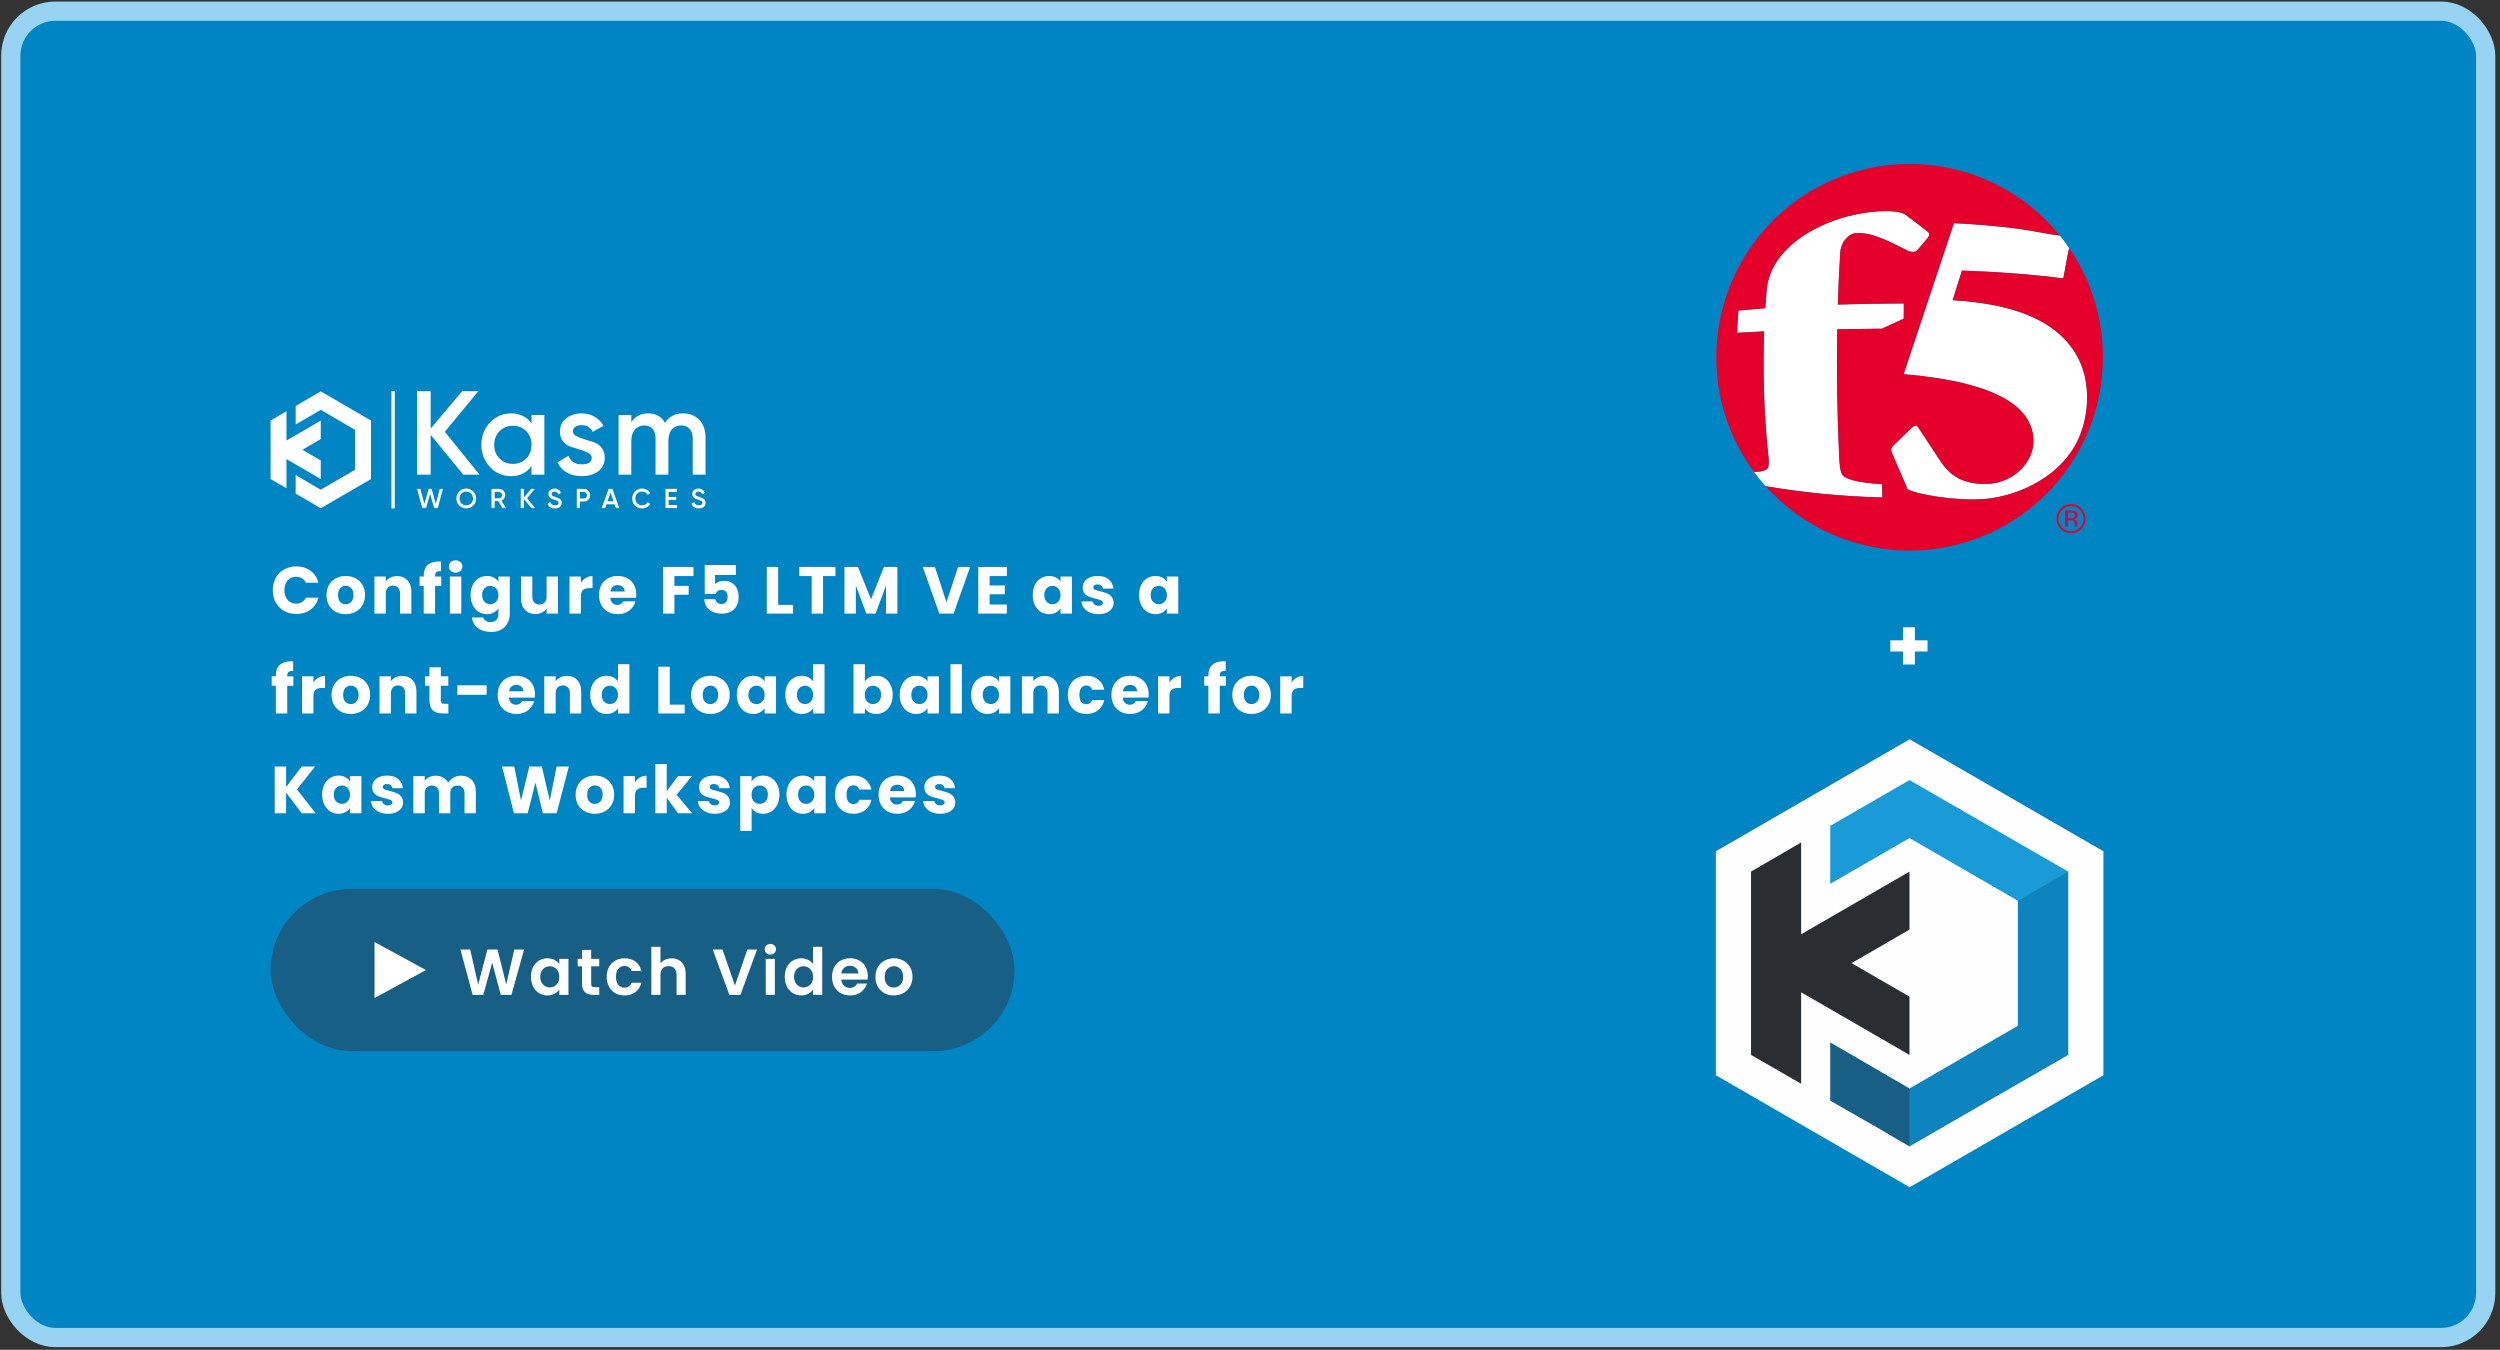 <svg width="526" height="284" viewBox="0 0 526 284" fill="none" xmlns="http://www.w3.org/2000/svg">
<rect x="0" y="0" width="526" height="284" fill="#333333" stroke="none"/>
<rect x="2.27" y="2.347" width="520.716" height="279.07" rx="9.384" fill="#0085C4" stroke="#99D3F3" stroke-width="4.05"/>
<g clip-path="url(#clip0_561_6631)">
<path d="M83.066 82.302H82.348V106.974H83.066V82.302Z" fill="white"/>
<path d="M62.209 101.613V102.572V103.863L65.565 105.798L66.382 106.289L67.487 106.934L68.261 105.524L68.591 104.018L67.487 103.041L62.209 99.949V101.613Z" fill="white"/>
<path d="M78.06 100.792V94.629C78.06 92.594 78.06 90.54 78.06 88.484L75.848 88.406L75.382 89.131L74.703 90.441V98.835L67.487 103.041V104.684V106.934C71.017 104.88 74.53 102.827 78.06 100.792Z" fill="white"/>
<path d="M60.271 92.691V86.527L56.934 88.484V100.792L60.271 102.727V96.586L67.487 100.792V96.878L63.628 94.629L67.487 92.379V88.484L60.271 92.691Z" fill="white"/>
<path d="M67.487 82.343C71.017 84.396 74.53 86.431 78.06 88.484L76.119 89.62L74.703 90.441L67.487 86.235L62.209 89.306C62.209 88.014 62.209 86.705 62.209 85.413L67.487 82.343Z" fill="white"/>
<path d="M100.895 99.871H97.48L90.612 91.499V99.871H87.762V82.302H90.612V90.186L97.245 82.302H100.639L93.596 90.852L100.895 99.871ZM111.834 87.311H114.533V99.871H111.837V98.051C110.828 99.479 109.372 100.183 107.49 100.183C105.784 100.183 104.31 99.557 103.107 98.266C101.903 96.994 101.283 95.429 101.283 93.59C101.283 91.732 101.903 90.167 103.107 88.895C104.31 87.623 105.784 86.978 107.49 86.978C109.372 86.978 110.828 87.682 111.837 89.091V87.311H111.834ZM105.103 96.468C105.84 97.23 106.79 97.603 107.916 97.603C109.042 97.603 109.974 97.233 110.73 96.468C111.467 95.705 111.834 94.747 111.834 93.593C111.834 92.438 111.467 91.48 110.73 90.718C109.974 89.955 109.042 89.582 107.916 89.582C106.79 89.582 105.84 89.953 105.103 90.718C104.347 91.48 103.977 92.438 103.977 93.593C103.98 94.744 104.347 95.705 105.103 96.468ZM120.546 90.755C120.546 91.166 120.778 91.499 121.244 91.732C121.691 91.987 122.252 92.202 122.894 92.398C123.535 92.594 124.193 92.809 124.871 93.023C125.55 93.219 126.112 93.611 126.559 94.178C127.006 94.744 127.238 95.469 127.238 96.331C127.238 97.525 126.772 98.484 125.862 99.168C124.93 99.853 123.786 100.185 122.388 100.185C121.166 100.185 120.099 99.93 119.226 99.423C118.353 98.894 117.711 98.172 117.304 97.251L119.633 95.901C120.059 97.096 120.972 97.702 122.388 97.702C123.804 97.702 124.502 97.233 124.502 96.293C124.502 95.901 124.27 95.568 123.823 95.316C123.357 95.082 122.814 94.846 122.173 94.65C121.512 94.436 120.852 94.24 120.195 94.025C119.516 93.829 118.954 93.437 118.489 92.911C118.042 92.363 117.81 91.679 117.81 90.836C117.81 89.681 118.236 88.742 119.109 88.039C119.982 87.335 121.068 86.981 122.367 86.981C123.394 86.981 124.307 87.215 125.103 87.684C125.918 88.135 126.538 88.78 126.966 89.601L124.696 90.873C124.27 89.934 123.493 89.445 122.367 89.445C121.842 89.445 121.417 89.563 121.068 89.778C120.722 90.012 120.546 90.323 120.546 90.755ZM143.73 86.978C145.146 86.978 146.29 87.448 147.145 88.366C148.018 89.287 148.444 90.519 148.444 92.084V99.871H145.747V92.261C145.747 91.381 145.534 90.715 145.106 90.245C144.68 89.757 144.078 89.52 143.341 89.52C142.508 89.52 141.848 89.794 141.364 90.342C140.879 90.908 140.626 91.73 140.626 92.828V99.871H137.93V92.261C137.93 91.381 137.736 90.715 137.328 90.245C136.921 89.757 136.338 89.52 135.601 89.52C134.786 89.52 134.126 89.794 133.602 90.361C133.096 90.927 132.825 91.749 132.825 92.825V99.869H130.147V87.311H132.825V88.817C133.621 87.604 134.824 86.978 136.394 86.978C137.986 86.978 139.168 87.644 139.926 88.973C140.762 87.644 142.021 86.978 143.73 86.978Z" fill="white"/>
<path d="M88.848 106.897L87.76 102.864H88.439L89.293 106.013L90.206 102.864H90.807L91.699 106.013L92.532 102.864H93.192L92.106 106.894H91.35L90.496 103.938L89.642 106.894H88.848V106.897ZM99.575 106.368C99.168 106.778 98.683 106.974 98.101 106.974C97.518 106.974 97.033 106.778 96.626 106.368C96.219 105.957 96.024 105.468 96.024 104.88C96.024 104.292 96.219 103.804 96.626 103.412C97.033 103.001 97.518 102.786 98.101 102.786C98.683 102.786 99.168 103.001 99.575 103.412C99.964 103.804 100.177 104.292 100.177 104.88C100.177 105.468 99.964 105.957 99.575 106.368ZM97.092 105.917C97.363 106.191 97.693 106.327 98.101 106.327C98.489 106.327 98.838 106.191 99.109 105.917C99.381 105.643 99.517 105.291 99.517 104.88C99.517 104.47 99.381 104.118 99.109 103.844C98.838 103.57 98.489 103.433 98.101 103.433C97.693 103.433 97.363 103.57 97.092 103.844C96.82 104.118 96.684 104.47 96.684 104.88C96.684 105.291 96.82 105.643 97.092 105.917ZM105.705 106.897L104.851 105.428H104.073V106.897H103.413V102.864H105.005C105.372 102.864 105.684 103.001 105.918 103.256C106.171 103.49 106.307 103.804 106.307 104.156C106.307 104.429 106.229 104.666 106.075 104.88C105.939 105.076 105.745 105.232 105.513 105.331L106.426 106.897H105.705ZM104.076 103.49V104.84H105.008C105.202 104.84 105.338 104.781 105.455 104.644C105.591 104.507 105.649 104.352 105.649 104.156C105.649 103.978 105.591 103.823 105.455 103.686C105.338 103.549 105.202 103.49 105.008 103.49H104.076ZM112.572 106.897H111.795L110.225 104.98V106.897H109.565V102.864H110.225V104.684L111.739 102.864H112.516L110.906 104.84L112.572 106.897ZM116.765 106.974C116.376 106.974 116.046 106.897 115.774 106.719C115.522 106.542 115.327 106.29 115.213 105.995L115.796 105.643C115.95 106.113 116.28 106.327 116.786 106.327C117.017 106.327 117.212 106.287 117.329 106.191C117.465 106.094 117.523 105.957 117.523 105.799C117.523 105.643 117.465 105.506 117.329 105.428C117.193 105.35 116.962 105.251 116.61 105.135C116.435 105.076 116.28 105.017 116.163 104.98C116.027 104.921 115.91 104.862 115.774 104.765C115.639 104.687 115.543 104.569 115.484 104.432C115.426 104.295 115.388 104.139 115.388 103.962C115.388 103.611 115.506 103.315 115.756 103.1C116.009 102.905 116.317 102.786 116.669 102.786C116.999 102.786 117.27 102.864 117.502 103.041C117.755 103.197 117.928 103.412 118.064 103.688L117.502 104.003C117.347 103.632 117.055 103.436 116.669 103.436C116.474 103.436 116.32 103.495 116.222 103.573C116.104 103.67 116.046 103.788 116.046 103.943C116.046 104.099 116.104 104.198 116.222 104.295C116.339 104.373 116.552 104.472 116.863 104.55C116.999 104.609 117.116 104.647 117.174 104.687C117.252 104.706 117.35 104.746 117.486 104.805C117.622 104.845 117.717 104.902 117.776 104.961C117.835 105.001 117.912 105.079 117.97 105.157C118.048 105.235 118.106 105.334 118.125 105.431C118.165 105.549 118.183 105.664 118.183 105.782C118.183 106.153 118.048 106.448 117.795 106.663C117.521 106.875 117.19 106.974 116.765 106.974ZM122.836 102.864C123.203 102.864 123.533 103.001 123.786 103.256C124.039 103.511 124.154 103.823 124.154 104.196C124.154 104.566 124.036 104.88 123.786 105.135C123.533 105.39 123.203 105.527 122.836 105.527H122.021V106.897H121.361V102.864H122.836ZM122.836 104.899C123.03 104.899 123.185 104.821 123.32 104.703C123.438 104.566 123.496 104.389 123.496 104.193C123.496 103.997 123.438 103.823 123.32 103.683C123.185 103.546 123.03 103.487 122.836 103.487H122.021V104.897H122.836V104.899ZM129.586 106.897L129.296 106.094H127.608L127.318 106.897H126.6L128.056 102.864H128.851L130.286 106.894H129.586V106.897ZM127.821 105.468H129.083L128.463 103.648L127.821 105.468ZM135.117 106.974C134.516 106.974 134.013 106.778 133.624 106.368C133.217 105.976 133.022 105.487 133.022 104.88C133.022 104.292 133.217 103.804 133.624 103.393C134.013 103.001 134.516 102.786 135.117 102.786C135.466 102.786 135.815 102.883 136.107 103.06C136.419 103.237 136.65 103.452 136.826 103.764L136.264 104.096C136.147 103.882 135.993 103.726 135.799 103.608C135.586 103.49 135.373 103.431 135.12 103.431C134.694 103.431 134.343 103.568 134.071 103.841C133.818 104.115 133.683 104.467 133.683 104.878C133.683 105.307 133.818 105.64 134.071 105.914C134.343 106.188 134.691 106.325 135.12 106.325C135.373 106.325 135.586 106.266 135.799 106.148C136.012 106.029 136.166 105.874 136.264 105.678L136.826 106.011C136.672 106.303 136.419 106.54 136.129 106.714C135.815 106.897 135.484 106.974 135.117 106.974ZM140.683 106.268H142.448V106.894H140.023V102.864H142.408V103.511H140.68V104.548H142.272V105.173H140.68V106.268H140.683ZM147.028 106.974C146.64 106.974 146.31 106.897 146.038 106.719C145.785 106.542 145.591 106.29 145.477 105.995L146.06 105.643C146.214 106.113 146.544 106.327 147.05 106.327C147.303 106.327 147.476 106.287 147.593 106.191C147.728 106.094 147.787 105.957 147.787 105.799C147.787 105.643 147.728 105.506 147.593 105.428C147.457 105.35 147.225 105.251 146.874 105.135C146.698 105.076 146.544 105.017 146.427 104.98C146.291 104.921 146.174 104.862 146.038 104.765C145.902 104.687 145.807 104.569 145.748 104.432C145.69 104.295 145.652 104.139 145.652 103.962C145.652 103.611 145.769 103.315 146.02 103.1C146.272 102.905 146.581 102.786 146.933 102.786C147.263 102.786 147.534 102.864 147.766 103.041C148.019 103.197 148.192 103.412 148.327 103.688L147.766 104.003C147.611 103.632 147.319 103.436 146.933 103.436C146.738 103.436 146.603 103.495 146.485 103.573C146.368 103.67 146.31 103.788 146.31 103.943C146.31 104.099 146.368 104.198 146.485 104.295C146.603 104.373 146.815 104.472 147.127 104.55C147.263 104.609 147.38 104.647 147.438 104.687C147.515 104.706 147.614 104.746 147.75 104.805C147.885 104.845 147.981 104.902 148.04 104.961C148.098 105.001 148.176 105.079 148.253 105.157C148.311 105.235 148.37 105.334 148.407 105.431C148.426 105.549 148.447 105.664 148.447 105.782C148.447 106.153 148.311 106.448 148.058 106.663C147.784 106.875 147.454 106.974 147.028 106.974Z" fill="white"/>
</g>
<path d="M57.396 124.18C57.396 123.209 57.606 122.346 58.026 121.59C58.446 120.824 59.029 120.232 59.776 119.812C60.532 119.382 61.386 119.168 62.338 119.168C63.504 119.168 64.503 119.476 65.334 120.092C66.164 120.708 66.72 121.548 67 122.612H64.368C64.172 122.201 63.892 121.888 63.528 121.674C63.173 121.459 62.767 121.352 62.31 121.352C61.572 121.352 60.975 121.608 60.518 122.122C60.06 122.635 59.832 123.321 59.832 124.18C59.832 125.038 60.06 125.724 60.518 126.238C60.975 126.751 61.572 127.008 62.31 127.008C62.767 127.008 63.173 126.9 63.528 126.686C63.892 126.471 64.172 126.158 64.368 125.748H67C66.72 126.812 66.164 127.652 65.334 128.268C64.503 128.874 63.504 129.178 62.338 129.178C61.386 129.178 60.532 128.968 59.776 128.548C59.029 128.118 58.446 127.526 58.026 126.77C57.606 126.014 57.396 125.15 57.396 124.18ZM72.722 129.22C71.956 129.22 71.266 129.056 70.65 128.73C70.043 128.403 69.562 127.936 69.208 127.33C68.862 126.723 68.69 126.014 68.69 125.202C68.69 124.399 68.867 123.694 69.222 123.088C69.576 122.472 70.062 122 70.678 121.674C71.294 121.347 71.984 121.184 72.75 121.184C73.515 121.184 74.206 121.347 74.822 121.674C75.438 122 75.923 122.472 76.278 123.088C76.632 123.694 76.81 124.399 76.81 125.202C76.81 126.004 76.628 126.714 76.264 127.33C75.909 127.936 75.419 128.403 74.794 128.73C74.178 129.056 73.487 129.22 72.722 129.22ZM72.722 127.148C73.179 127.148 73.566 126.98 73.884 126.644C74.21 126.308 74.374 125.827 74.374 125.202C74.374 124.576 74.215 124.096 73.898 123.76C73.59 123.424 73.207 123.256 72.75 123.256C72.283 123.256 71.896 123.424 71.588 123.76C71.28 124.086 71.126 124.567 71.126 125.202C71.126 125.827 71.275 126.308 71.574 126.644C71.882 126.98 72.264 127.148 72.722 127.148ZM83.54 121.212C84.454 121.212 85.182 121.51 85.724 122.108C86.274 122.696 86.55 123.508 86.55 124.544V129.108H84.17V124.866C84.17 124.343 84.034 123.937 83.764 123.648C83.493 123.358 83.129 123.214 82.672 123.214C82.214 123.214 81.85 123.358 81.58 123.648C81.309 123.937 81.174 124.343 81.174 124.866V129.108H78.78V121.296H81.174V122.332C81.416 121.986 81.743 121.716 82.154 121.52C82.564 121.314 83.026 121.212 83.54 121.212ZM92.833 123.284H91.545V129.108H89.151V123.284H88.283V121.296H89.151V121.072C89.151 120.11 89.427 119.382 89.977 118.888C90.528 118.384 91.335 118.132 92.399 118.132C92.577 118.132 92.707 118.136 92.791 118.146V120.176C92.334 120.148 92.012 120.213 91.825 120.372C91.639 120.53 91.545 120.815 91.545 121.226V121.296H92.833V123.284ZM95.862 120.484C95.442 120.484 95.097 120.362 94.826 120.12C94.565 119.868 94.434 119.56 94.434 119.196C94.434 118.822 94.565 118.514 94.826 118.272C95.097 118.02 95.442 117.894 95.862 117.894C96.273 117.894 96.609 118.02 96.87 118.272C97.141 118.514 97.276 118.822 97.276 119.196C97.276 119.56 97.141 119.868 96.87 120.12C96.609 120.362 96.273 120.484 95.862 120.484ZM97.052 121.296V129.108H94.658V121.296H97.052ZM102.455 121.184C103.006 121.184 103.486 121.296 103.897 121.52C104.317 121.744 104.639 122.038 104.863 122.402V121.296H107.257V129.094C107.257 129.812 107.112 130.461 106.823 131.04C106.543 131.628 106.109 132.094 105.521 132.44C104.942 132.785 104.219 132.958 103.351 132.958C102.194 132.958 101.256 132.682 100.537 132.132C99.819 131.59 99.408 130.853 99.305 129.92H101.671C101.746 130.218 101.923 130.452 102.203 130.62C102.483 130.797 102.828 130.886 103.239 130.886C103.734 130.886 104.126 130.741 104.415 130.452C104.714 130.172 104.863 129.719 104.863 129.094V127.988C104.63 128.352 104.308 128.65 103.897 128.884C103.486 129.108 103.006 129.22 102.455 129.22C101.811 129.22 101.228 129.056 100.705 128.73C100.182 128.394 99.767 127.922 99.459 127.316C99.16 126.7 99.011 125.99 99.011 125.188C99.011 124.385 99.16 123.68 99.459 123.074C99.767 122.467 100.182 122 100.705 121.674C101.228 121.347 101.811 121.184 102.455 121.184ZM104.863 125.202C104.863 124.604 104.695 124.133 104.359 123.788C104.032 123.442 103.631 123.27 103.155 123.27C102.679 123.27 102.273 123.442 101.937 123.788C101.61 124.124 101.447 124.59 101.447 125.188C101.447 125.785 101.61 126.261 101.937 126.616C102.273 126.961 102.679 127.134 103.155 127.134C103.631 127.134 104.032 126.961 104.359 126.616C104.695 126.27 104.863 125.799 104.863 125.202ZM117.403 121.296V129.108H115.009V128.044C114.766 128.389 114.435 128.669 114.015 128.884C113.604 129.089 113.147 129.192 112.643 129.192C112.046 129.192 111.518 129.061 111.061 128.8C110.604 128.529 110.249 128.142 109.997 127.638C109.745 127.134 109.619 126.541 109.619 125.86V121.296H111.999V125.538C111.999 126.06 112.134 126.466 112.405 126.756C112.676 127.045 113.04 127.19 113.497 127.19C113.964 127.19 114.332 127.045 114.603 126.756C114.874 126.466 115.009 126.06 115.009 125.538V121.296H117.403ZM122.217 122.598C122.497 122.168 122.847 121.832 123.267 121.59C123.687 121.338 124.153 121.212 124.667 121.212V123.746H124.009C123.411 123.746 122.963 123.876 122.665 124.138C122.366 124.39 122.217 124.838 122.217 125.482V129.108H119.823V121.296H122.217V122.598ZM133.875 125.076C133.875 125.3 133.861 125.533 133.833 125.776H128.415C128.452 126.261 128.606 126.634 128.877 126.896C129.157 127.148 129.498 127.274 129.899 127.274C130.496 127.274 130.912 127.022 131.145 126.518H133.693C133.562 127.031 133.324 127.493 132.979 127.904C132.643 128.314 132.218 128.636 131.705 128.87C131.192 129.103 130.618 129.22 129.983 129.22C129.218 129.22 128.536 129.056 127.939 128.73C127.342 128.403 126.875 127.936 126.539 127.33C126.203 126.723 126.035 126.014 126.035 125.202C126.035 124.39 126.198 123.68 126.525 123.074C126.861 122.467 127.328 122 127.925 121.674C128.522 121.347 129.208 121.184 129.983 121.184C130.739 121.184 131.411 121.342 131.999 121.66C132.587 121.977 133.044 122.43 133.371 123.018C133.707 123.606 133.875 124.292 133.875 125.076ZM131.425 124.446C131.425 124.035 131.285 123.708 131.005 123.466C130.725 123.223 130.375 123.102 129.955 123.102C129.554 123.102 129.213 123.218 128.933 123.452C128.662 123.685 128.494 124.016 128.429 124.446H131.425ZM145.903 119.28V121.198H141.899V123.27H144.895V125.132H141.899V129.108H139.505V119.28H145.903ZM154.819 120.974H150.451V122.906C150.638 122.7 150.899 122.532 151.235 122.402C151.571 122.271 151.935 122.206 152.327 122.206C153.027 122.206 153.606 122.364 154.063 122.682C154.53 122.999 154.87 123.41 155.085 123.914C155.3 124.418 155.407 124.964 155.407 125.552C155.407 126.644 155.099 127.512 154.483 128.156C153.867 128.79 152.999 129.108 151.879 129.108C151.132 129.108 150.484 128.982 149.933 128.73C149.382 128.468 148.958 128.109 148.659 127.652C148.36 127.194 148.197 126.667 148.169 126.07H150.507C150.563 126.359 150.698 126.602 150.913 126.798C151.128 126.984 151.422 127.078 151.795 127.078C152.234 127.078 152.56 126.938 152.775 126.658C152.99 126.378 153.097 126.004 153.097 125.538C153.097 125.08 152.985 124.73 152.761 124.488C152.537 124.245 152.21 124.124 151.781 124.124C151.464 124.124 151.202 124.203 150.997 124.362C150.792 124.511 150.656 124.712 150.591 124.964H148.281V118.874H154.819V120.974ZM163.727 127.26H166.863V129.108H161.333V119.28H163.727V127.26ZM175.775 119.28V121.198H173.171V129.108H170.777V121.198H168.173V119.28H175.775ZM188.807 119.28V129.108H186.413V123.214L184.215 129.108H182.283L180.071 123.2V129.108H177.677V119.28H180.505L183.263 126.084L185.993 119.28H188.807ZM204.121 119.28L200.635 129.108H197.639L194.153 119.28H196.701L199.137 126.7L201.587 119.28H204.121ZM208.216 121.198V123.186H211.422V125.034H208.216V127.19H211.842V129.108H205.822V119.28H211.842V121.198H208.216ZM217.287 125.188C217.287 124.385 217.436 123.68 217.735 123.074C218.043 122.467 218.458 122 218.981 121.674C219.503 121.347 220.087 121.184 220.731 121.184C221.281 121.184 221.762 121.296 222.173 121.52C222.593 121.744 222.915 122.038 223.139 122.402V121.296H225.533V129.108H223.139V128.002C222.905 128.366 222.579 128.66 222.159 128.884C221.748 129.108 221.267 129.22 220.717 129.22C220.082 129.22 219.503 129.056 218.981 128.73C218.458 128.394 218.043 127.922 217.735 127.316C217.436 126.7 217.287 125.99 217.287 125.188ZM223.139 125.202C223.139 124.604 222.971 124.133 222.635 123.788C222.308 123.442 221.907 123.27 221.431 123.27C220.955 123.27 220.549 123.442 220.213 123.788C219.886 124.124 219.723 124.59 219.723 125.188C219.723 125.785 219.886 126.261 220.213 126.616C220.549 126.961 220.955 127.134 221.431 127.134C221.907 127.134 222.308 126.961 222.635 126.616C222.971 126.27 223.139 125.799 223.139 125.202ZM231.142 129.22C230.461 129.22 229.854 129.103 229.322 128.87C228.79 128.636 228.37 128.319 228.062 127.918C227.754 127.507 227.582 127.05 227.544 126.546H229.91C229.938 126.816 230.064 127.036 230.288 127.204C230.512 127.372 230.788 127.456 231.114 127.456C231.413 127.456 231.642 127.4 231.8 127.288C231.968 127.166 232.052 127.012 232.052 126.826C232.052 126.602 231.936 126.438 231.702 126.336C231.469 126.224 231.091 126.102 230.568 125.972C230.008 125.841 229.542 125.706 229.168 125.566C228.795 125.416 228.473 125.188 228.202 124.88C227.932 124.562 227.796 124.138 227.796 123.606C227.796 123.158 227.918 122.752 228.16 122.388C228.412 122.014 228.776 121.72 229.252 121.506C229.738 121.291 230.312 121.184 230.974 121.184C231.954 121.184 232.724 121.426 233.284 121.912C233.854 122.397 234.18 123.041 234.264 123.844H232.052C232.015 123.573 231.894 123.358 231.688 123.2C231.492 123.041 231.231 122.962 230.904 122.962C230.624 122.962 230.41 123.018 230.26 123.13C230.111 123.232 230.036 123.377 230.036 123.564C230.036 123.788 230.153 123.956 230.386 124.068C230.629 124.18 231.002 124.292 231.506 124.404C232.085 124.553 232.556 124.702 232.92 124.852C233.284 124.992 233.602 125.225 233.872 125.552C234.152 125.869 234.297 126.298 234.306 126.84C234.306 127.297 234.176 127.708 233.914 128.072C233.662 128.426 233.294 128.706 232.808 128.912C232.332 129.117 231.777 129.22 231.142 129.22ZM239.662 125.188C239.662 124.385 239.811 123.68 240.11 123.074C240.418 122.467 240.833 122 241.356 121.674C241.879 121.347 242.462 121.184 243.106 121.184C243.657 121.184 244.137 121.296 244.548 121.52C244.968 121.744 245.29 122.038 245.514 122.402V121.296H247.908V129.108H245.514V128.002C245.281 128.366 244.954 128.66 244.534 128.884C244.123 129.108 243.643 129.22 243.092 129.22C242.457 129.22 241.879 129.056 241.356 128.73C240.833 128.394 240.418 127.922 240.11 127.316C239.811 126.7 239.662 125.99 239.662 125.188ZM245.514 125.202C245.514 124.604 245.346 124.133 245.01 123.788C244.683 123.442 244.282 123.27 243.806 123.27C243.33 123.27 242.924 123.442 242.588 123.788C242.261 124.124 242.098 124.59 242.098 125.188C242.098 125.785 242.261 126.261 242.588 126.616C242.924 126.961 243.33 127.134 243.806 127.134C244.282 127.134 244.683 126.961 245.01 126.616C245.346 126.27 245.514 125.799 245.514 125.202ZM61.722 144.284H60.434V150.108H58.04V144.284H57.172V142.296H58.04V142.072C58.04 141.11 58.315 140.382 58.866 139.888C59.416 139.384 60.224 139.132 61.288 139.132C61.465 139.132 61.596 139.136 61.68 139.146V141.176C61.222 141.148 60.9 141.213 60.714 141.372C60.527 141.53 60.434 141.815 60.434 142.226V142.296H61.722V144.284ZM65.941 143.598C66.221 143.168 66.57 142.832 66.99 142.59C67.41 142.338 67.877 142.212 68.391 142.212V144.746H67.733C67.135 144.746 66.687 144.876 66.388 145.138C66.09 145.39 65.941 145.838 65.941 146.482V150.108H63.547V142.296H65.941V143.598ZM73.791 150.22C73.025 150.22 72.335 150.056 71.719 149.73C71.112 149.403 70.632 148.936 70.277 148.33C69.931 147.723 69.759 147.014 69.759 146.202C69.759 145.399 69.936 144.694 70.291 144.088C70.645 143.472 71.131 143 71.747 142.674C72.363 142.347 73.053 142.184 73.819 142.184C74.584 142.184 75.275 142.347 75.891 142.674C76.507 143 76.992 143.472 77.347 144.088C77.701 144.694 77.879 145.399 77.879 146.202C77.879 147.004 77.697 147.714 77.333 148.33C76.978 148.936 76.488 149.403 75.863 149.73C75.247 150.056 74.556 150.22 73.791 150.22ZM73.791 148.148C74.248 148.148 74.635 147.98 74.953 147.644C75.279 147.308 75.443 146.827 75.443 146.202C75.443 145.576 75.284 145.096 74.967 144.76C74.659 144.424 74.276 144.256 73.819 144.256C73.352 144.256 72.965 144.424 72.657 144.76C72.349 145.086 72.195 145.567 72.195 146.202C72.195 146.827 72.344 147.308 72.643 147.644C72.951 147.98 73.334 148.148 73.791 148.148ZM84.609 142.212C85.523 142.212 86.251 142.51 86.793 143.108C87.344 143.696 87.619 144.508 87.619 145.544V150.108H85.239V145.866C85.239 145.343 85.103 144.937 84.833 144.648C84.562 144.358 84.198 144.214 83.741 144.214C83.284 144.214 82.919 144.358 82.649 144.648C82.378 144.937 82.243 145.343 82.243 145.866V150.108H79.849V142.296H82.243V143.332C82.486 142.986 82.812 142.716 83.223 142.52C83.633 142.314 84.096 142.212 84.609 142.212ZM94.337 148.078V150.108H93.118C92.251 150.108 91.574 149.898 91.088 149.478C90.603 149.048 90.361 148.353 90.361 147.392V144.284H89.409V142.296H90.361V140.392H92.754V142.296H94.323V144.284H92.754V147.42C92.754 147.653 92.811 147.821 92.922 147.924C93.034 148.026 93.221 148.078 93.483 148.078H94.337ZM102.39 144.2V146.188H96.23V144.2H102.39ZM112.555 146.076C112.555 146.3 112.541 146.533 112.513 146.776H107.095C107.132 147.261 107.286 147.634 107.557 147.896C107.837 148.148 108.178 148.274 108.579 148.274C109.176 148.274 109.592 148.022 109.825 147.518H112.373C112.242 148.031 112.004 148.493 111.659 148.904C111.323 149.314 110.898 149.636 110.385 149.87C109.872 150.103 109.298 150.22 108.663 150.22C107.898 150.22 107.216 150.056 106.619 149.73C106.022 149.403 105.555 148.936 105.219 148.33C104.883 147.723 104.715 147.014 104.715 146.202C104.715 145.39 104.878 144.68 105.205 144.074C105.541 143.467 106.008 143 106.605 142.674C107.202 142.347 107.888 142.184 108.663 142.184C109.419 142.184 110.091 142.342 110.679 142.66C111.267 142.977 111.724 143.43 112.051 144.018C112.387 144.606 112.555 145.292 112.555 146.076ZM110.105 145.446C110.105 145.035 109.965 144.708 109.685 144.466C109.405 144.223 109.055 144.102 108.635 144.102C108.234 144.102 107.893 144.218 107.613 144.452C107.342 144.685 107.174 145.016 107.109 145.446H110.105ZM119.278 142.212C120.193 142.212 120.921 142.51 121.462 143.108C122.013 143.696 122.288 144.508 122.288 145.544V150.108H119.908V145.866C119.908 145.343 119.773 144.937 119.502 144.648C119.231 144.358 118.867 144.214 118.41 144.214C117.953 144.214 117.589 144.358 117.318 144.648C117.047 144.937 116.912 145.343 116.912 145.866V150.108H114.518V142.296H116.912V143.332C117.155 142.986 117.481 142.716 117.892 142.52C118.303 142.314 118.765 142.212 119.278 142.212ZM124.176 146.188C124.176 145.385 124.325 144.68 124.624 144.074C124.932 143.467 125.347 143 125.87 142.674C126.392 142.347 126.976 142.184 127.62 142.184C128.133 142.184 128.6 142.291 129.02 142.506C129.449 142.72 129.785 143.01 130.028 143.374V139.748H132.422V150.108H130.028V148.988C129.804 149.361 129.482 149.66 129.062 149.884C128.651 150.108 128.17 150.22 127.62 150.22C126.976 150.22 126.392 150.056 125.87 149.73C125.347 149.394 124.932 148.922 124.624 148.316C124.325 147.7 124.176 146.99 124.176 146.188ZM130.028 146.202C130.028 145.604 129.86 145.133 129.524 144.788C129.197 144.442 128.796 144.27 128.32 144.27C127.844 144.27 127.438 144.442 127.102 144.788C126.775 145.124 126.612 145.59 126.612 146.188C126.612 146.785 126.775 147.261 127.102 147.616C127.438 147.961 127.844 148.134 128.32 148.134C128.796 148.134 129.197 147.961 129.524 147.616C129.86 147.27 130.028 146.799 130.028 146.202ZM140.914 148.26H144.05V150.108H138.52V140.28H140.914V148.26ZM149.448 150.22C148.683 150.22 147.992 150.056 147.376 149.73C146.77 149.403 146.289 148.936 145.934 148.33C145.589 147.723 145.416 147.014 145.416 146.202C145.416 145.399 145.594 144.694 145.948 144.088C146.303 143.472 146.788 143 147.404 142.674C148.02 142.347 148.711 142.184 149.476 142.184C150.242 142.184 150.932 142.347 151.548 142.674C152.164 143 152.65 143.472 153.004 144.088C153.359 144.694 153.536 145.399 153.536 146.202C153.536 147.004 153.354 147.714 152.99 148.33C152.636 148.936 152.146 149.403 151.52 149.73C150.904 150.056 150.214 150.22 149.448 150.22ZM149.448 148.148C149.906 148.148 150.293 147.98 150.61 147.644C150.937 147.308 151.1 146.827 151.1 146.202C151.1 145.576 150.942 145.096 150.624 144.76C150.316 144.424 149.934 144.256 149.476 144.256C149.01 144.256 148.622 144.424 148.314 144.76C148.006 145.086 147.852 145.567 147.852 146.202C147.852 146.827 148.002 147.308 148.3 147.644C148.608 147.98 148.991 148.148 149.448 148.148ZM155.03 146.188C155.03 145.385 155.18 144.68 155.478 144.074C155.786 143.467 156.202 143 156.724 142.674C157.247 142.347 157.83 142.184 158.474 142.184C159.025 142.184 159.506 142.296 159.916 142.52C160.336 142.744 160.658 143.038 160.882 143.402V142.296H163.276V150.108H160.882V149.002C160.649 149.366 160.322 149.66 159.902 149.884C159.492 150.108 159.011 150.22 158.46 150.22C157.826 150.22 157.247 150.056 156.724 149.73C156.202 149.394 155.786 148.922 155.478 148.316C155.18 147.7 155.03 146.99 155.03 146.188ZM160.882 146.202C160.882 145.604 160.714 145.133 160.378 144.788C160.052 144.442 159.65 144.27 159.174 144.27C158.698 144.27 158.292 144.442 157.956 144.788C157.63 145.124 157.466 145.59 157.466 146.188C157.466 146.785 157.63 147.261 157.956 147.616C158.292 147.961 158.698 148.134 159.174 148.134C159.65 148.134 160.052 147.961 160.378 147.616C160.714 147.27 160.882 146.799 160.882 146.202ZM165.232 146.188C165.232 145.385 165.382 144.68 165.68 144.074C165.988 143.467 166.404 143 166.926 142.674C167.449 142.347 168.032 142.184 168.676 142.184C169.19 142.184 169.656 142.291 170.076 142.506C170.506 142.72 170.842 143.01 171.084 143.374V139.748H173.478V150.108H171.084V148.988C170.86 149.361 170.538 149.66 170.118 149.884C169.708 150.108 169.227 150.22 168.676 150.22C168.032 150.22 167.449 150.056 166.926 149.73C166.404 149.394 165.988 148.922 165.68 148.316C165.382 147.7 165.232 146.99 165.232 146.188ZM171.084 146.202C171.084 145.604 170.916 145.133 170.58 144.788C170.254 144.442 169.852 144.27 169.376 144.27C168.9 144.27 168.494 144.442 168.158 144.788C167.832 145.124 167.668 145.59 167.668 146.188C167.668 146.785 167.832 147.261 168.158 147.616C168.494 147.961 168.9 148.134 169.376 148.134C169.852 148.134 170.254 147.961 170.58 147.616C170.916 147.27 171.084 146.799 171.084 146.202ZM181.971 143.402C182.195 143.038 182.517 142.744 182.937 142.52C183.357 142.296 183.838 142.184 184.379 142.184C185.023 142.184 185.606 142.347 186.129 142.674C186.652 143 187.062 143.467 187.361 144.074C187.669 144.68 187.823 145.385 187.823 146.188C187.823 146.99 187.669 147.7 187.361 148.316C187.062 148.922 186.652 149.394 186.129 149.73C185.606 150.056 185.023 150.22 184.379 150.22C183.828 150.22 183.348 150.112 182.937 149.898C182.526 149.674 182.204 149.38 181.971 149.016V150.108H179.577V139.748H181.971V143.402ZM185.387 146.188C185.387 145.59 185.219 145.124 184.883 144.788C184.556 144.442 184.15 144.27 183.665 144.27C183.189 144.27 182.783 144.442 182.447 144.788C182.12 145.133 181.957 145.604 181.957 146.202C181.957 146.799 182.12 147.27 182.447 147.616C182.783 147.961 183.189 148.134 183.665 148.134C184.141 148.134 184.547 147.961 184.883 147.616C185.219 147.261 185.387 146.785 185.387 146.188ZM189.303 146.188C189.303 145.385 189.452 144.68 189.751 144.074C190.059 143.467 190.474 143 190.997 142.674C191.52 142.347 192.103 142.184 192.747 142.184C193.298 142.184 193.778 142.296 194.189 142.52C194.609 142.744 194.931 143.038 195.155 143.402V142.296H197.549V150.108H195.155V149.002C194.922 149.366 194.595 149.66 194.175 149.884C193.764 150.108 193.284 150.22 192.733 150.22C192.098 150.22 191.52 150.056 190.997 149.73C190.474 149.394 190.059 148.922 189.751 148.316C189.452 147.7 189.303 146.99 189.303 146.188ZM195.155 146.202C195.155 145.604 194.987 145.133 194.651 144.788C194.324 144.442 193.923 144.27 193.447 144.27C192.971 144.27 192.565 144.442 192.229 144.788C191.902 145.124 191.739 145.59 191.739 146.188C191.739 146.785 191.902 147.261 192.229 147.616C192.565 147.961 192.971 148.134 193.447 148.134C193.923 148.134 194.324 147.961 194.651 147.616C194.987 147.27 195.155 146.799 195.155 146.202ZM202.375 139.748V150.108H199.981V139.748H202.375ZM204.334 146.188C204.334 145.385 204.483 144.68 204.782 144.074C205.09 143.467 205.505 143 206.028 142.674C206.55 142.347 207.134 142.184 207.778 142.184C208.328 142.184 208.809 142.296 209.22 142.52C209.64 142.744 209.962 143.038 210.186 143.402V142.296H212.58V150.108H210.186V149.002C209.952 149.366 209.626 149.66 209.206 149.884C208.795 150.108 208.314 150.22 207.764 150.22C207.129 150.22 206.55 150.056 206.028 149.73C205.505 149.394 205.09 148.922 204.782 148.316C204.483 147.7 204.334 146.99 204.334 146.188ZM210.186 146.202C210.186 145.604 210.018 145.133 209.682 144.788C209.355 144.442 208.954 144.27 208.478 144.27C208.002 144.27 207.596 144.442 207.26 144.788C206.933 145.124 206.77 145.59 206.77 146.188C206.77 146.785 206.933 147.261 207.26 147.616C207.596 147.961 208.002 148.134 208.478 148.134C208.954 148.134 209.355 147.961 209.682 147.616C210.018 147.27 210.186 146.799 210.186 146.202ZM219.772 142.212C220.686 142.212 221.414 142.51 221.956 143.108C222.506 143.696 222.782 144.508 222.782 145.544V150.108H220.402V145.866C220.402 145.343 220.266 144.937 219.996 144.648C219.725 144.358 219.361 144.214 218.904 144.214C218.446 144.214 218.082 144.358 217.812 144.648C217.541 144.937 217.406 145.343 217.406 145.866V150.108H215.012V142.296H217.406V143.332C217.648 142.986 217.975 142.716 218.386 142.52C218.796 142.314 219.258 142.212 219.772 142.212ZM224.669 146.202C224.669 145.39 224.833 144.68 225.159 144.074C225.495 143.467 225.957 143 226.545 142.674C227.143 142.347 227.824 142.184 228.589 142.184C229.569 142.184 230.386 142.44 231.039 142.954C231.702 143.467 232.136 144.19 232.341 145.124H229.793C229.579 144.526 229.163 144.228 228.547 144.228C228.109 144.228 227.759 144.4 227.497 144.746C227.236 145.082 227.105 145.567 227.105 146.202C227.105 146.836 227.236 147.326 227.497 147.672C227.759 148.008 228.109 148.176 228.547 148.176C229.163 148.176 229.579 147.877 229.793 147.28H232.341C232.136 148.194 231.702 148.913 231.039 149.436C230.377 149.958 229.56 150.22 228.589 150.22C227.824 150.22 227.143 150.056 226.545 149.73C225.957 149.403 225.495 148.936 225.159 148.33C224.833 147.723 224.669 147.014 224.669 146.202ZM241.686 146.076C241.686 146.3 241.672 146.533 241.644 146.776H236.226C236.263 147.261 236.417 147.634 236.688 147.896C236.968 148.148 237.309 148.274 237.71 148.274C238.307 148.274 238.723 148.022 238.956 147.518H241.504C241.373 148.031 241.135 148.493 240.79 148.904C240.454 149.314 240.029 149.636 239.516 149.87C239.003 150.103 238.429 150.22 237.794 150.22C237.029 150.22 236.347 150.056 235.75 149.73C235.153 149.403 234.686 148.936 234.35 148.33C234.014 147.723 233.846 147.014 233.846 146.202C233.846 145.39 234.009 144.68 234.336 144.074C234.672 143.467 235.139 143 235.736 142.674C236.333 142.347 237.019 142.184 237.794 142.184C238.55 142.184 239.222 142.342 239.81 142.66C240.398 142.977 240.855 143.43 241.182 144.018C241.518 144.606 241.686 145.292 241.686 146.076ZM239.236 145.446C239.236 145.035 239.096 144.708 238.816 144.466C238.536 144.223 238.186 144.102 237.766 144.102C237.365 144.102 237.024 144.218 236.744 144.452C236.473 144.685 236.305 145.016 236.24 145.446H239.236ZM246.043 143.598C246.323 143.168 246.673 142.832 247.093 142.59C247.513 142.338 247.98 142.212 248.493 142.212V144.746H247.835C247.238 144.746 246.79 144.876 246.491 145.138C246.192 145.39 246.043 145.838 246.043 146.482V150.108H243.649V142.296H246.043V143.598ZM257.924 144.284H256.636V150.108H254.242V144.284H253.374V142.296H254.242V142.072C254.242 141.11 254.517 140.382 255.068 139.888C255.619 139.384 256.426 139.132 257.49 139.132C257.667 139.132 257.798 139.136 257.882 139.146V141.176C257.425 141.148 257.103 141.213 256.916 141.372C256.729 141.53 256.636 141.815 256.636 142.226V142.296H257.924V144.284ZM263.305 150.22C262.54 150.22 261.849 150.056 261.233 149.73C260.626 149.403 260.146 148.936 259.791 148.33C259.446 147.723 259.273 147.014 259.273 146.202C259.273 145.399 259.45 144.694 259.805 144.088C260.16 143.472 260.645 143 261.261 142.674C261.877 142.347 262.568 142.184 263.333 142.184C264.098 142.184 264.789 142.347 265.405 142.674C266.021 143 266.506 143.472 266.861 144.088C267.216 144.694 267.393 145.399 267.393 146.202C267.393 147.004 267.211 147.714 266.847 148.33C266.492 148.936 266.002 149.403 265.377 149.73C264.761 150.056 264.07 150.22 263.305 150.22ZM263.305 148.148C263.762 148.148 264.15 147.98 264.467 147.644C264.794 147.308 264.957 146.827 264.957 146.202C264.957 145.576 264.798 145.096 264.481 144.76C264.173 144.424 263.79 144.256 263.333 144.256C262.866 144.256 262.479 144.424 262.171 144.76C261.863 145.086 261.709 145.567 261.709 146.202C261.709 146.827 261.858 147.308 262.157 147.644C262.465 147.98 262.848 148.148 263.305 148.148ZM271.757 143.598C272.037 143.168 272.387 142.832 272.807 142.59C273.227 142.338 273.694 142.212 274.207 142.212V144.746H273.549C272.952 144.746 272.504 144.876 272.205 145.138C271.906 145.39 271.757 145.838 271.757 146.482V150.108H269.363V142.296H271.757V143.598ZM63.5 171.108L60.196 166.768V171.108H57.802V161.28H60.196V165.592L63.472 161.28H66.286L62.478 166.096L66.426 171.108H63.5ZM67.787 167.188C67.787 166.385 67.937 165.68 68.235 165.074C68.543 164.467 68.959 164 69.481 163.674C70.004 163.347 70.587 163.184 71.231 163.184C71.782 163.184 72.263 163.296 72.673 163.52C73.093 163.744 73.415 164.038 73.639 164.402V163.296H76.033V171.108H73.639V170.002C73.406 170.366 73.079 170.66 72.659 170.884C72.249 171.108 71.768 171.22 71.217 171.22C70.583 171.22 70.004 171.056 69.481 170.73C68.959 170.394 68.543 169.922 68.235 169.316C67.937 168.7 67.787 167.99 67.787 167.188ZM73.639 167.202C73.639 166.604 73.471 166.133 73.135 165.788C72.809 165.442 72.407 165.27 71.931 165.27C71.455 165.27 71.049 165.442 70.713 165.788C70.387 166.124 70.223 166.59 70.223 167.188C70.223 167.785 70.387 168.261 70.713 168.616C71.049 168.961 71.455 169.134 71.931 169.134C72.407 169.134 72.809 168.961 73.135 168.616C73.471 168.27 73.639 167.799 73.639 167.202ZM81.643 171.22C80.962 171.22 80.355 171.103 79.823 170.87C79.291 170.636 78.871 170.319 78.563 169.918C78.255 169.507 78.083 169.05 78.045 168.546H80.411C80.439 168.816 80.565 169.036 80.789 169.204C81.013 169.372 81.289 169.456 81.615 169.456C81.914 169.456 82.143 169.4 82.301 169.288C82.469 169.166 82.553 169.012 82.553 168.826C82.553 168.602 82.437 168.438 82.203 168.336C81.97 168.224 81.592 168.102 81.069 167.972C80.509 167.841 80.043 167.706 79.669 167.566C79.296 167.416 78.974 167.188 78.703 166.88C78.433 166.562 78.297 166.138 78.297 165.606C78.297 165.158 78.419 164.752 78.661 164.388C78.913 164.014 79.277 163.72 79.753 163.506C80.239 163.291 80.813 163.184 81.475 163.184C82.455 163.184 83.225 163.426 83.785 163.912C84.355 164.397 84.681 165.041 84.765 165.844H82.553C82.516 165.573 82.395 165.358 82.189 165.2C81.993 165.041 81.732 164.962 81.405 164.962C81.125 164.962 80.911 165.018 80.761 165.13C80.612 165.232 80.537 165.377 80.537 165.564C80.537 165.788 80.654 165.956 80.887 166.068C81.13 166.18 81.503 166.292 82.007 166.404C82.586 166.553 83.057 166.702 83.421 166.852C83.785 166.992 84.103 167.225 84.373 167.552C84.653 167.869 84.798 168.298 84.807 168.84C84.807 169.297 84.677 169.708 84.415 170.072C84.163 170.426 83.795 170.706 83.309 170.912C82.833 171.117 82.278 171.22 81.643 171.22ZM96.94 163.212C97.911 163.212 98.681 163.506 99.25 164.094C99.829 164.682 100.118 165.498 100.118 166.544V171.108H97.738V166.866C97.738 166.362 97.603 165.974 97.332 165.704C97.071 165.424 96.707 165.284 96.24 165.284C95.773 165.284 95.405 165.424 95.134 165.704C94.873 165.974 94.742 166.362 94.742 166.866V171.108H92.362V166.866C92.362 166.362 92.227 165.974 91.956 165.704C91.695 165.424 91.331 165.284 90.864 165.284C90.397 165.284 90.029 165.424 89.758 165.704C89.497 165.974 89.366 166.362 89.366 166.866V171.108H86.972V163.296H89.366V164.276C89.609 163.949 89.926 163.692 90.318 163.506C90.71 163.31 91.153 163.212 91.648 163.212C92.236 163.212 92.759 163.338 93.216 163.59C93.683 163.842 94.047 164.201 94.308 164.668C94.579 164.238 94.947 163.888 95.414 163.618C95.881 163.347 96.389 163.212 96.94 163.212ZM119.683 161.28L117.121 171.108H114.223L112.655 164.64L111.031 171.108H108.133L105.641 161.28H108.203L109.617 168.434L111.367 161.28H113.999L115.679 168.434L117.107 161.28H119.683ZM125.14 171.22C124.374 171.22 123.684 171.056 123.068 170.73C122.461 170.403 121.98 169.936 121.626 169.33C121.28 168.723 121.108 168.014 121.108 167.202C121.108 166.399 121.285 165.694 121.64 165.088C121.994 164.472 122.48 164 123.096 163.674C123.712 163.347 124.402 163.184 125.168 163.184C125.933 163.184 126.624 163.347 127.24 163.674C127.856 164 128.341 164.472 128.696 165.088C129.05 165.694 129.228 166.399 129.228 167.202C129.228 168.004 129.046 168.714 128.682 169.33C128.327 169.936 127.837 170.403 127.212 170.73C126.596 171.056 125.905 171.22 125.14 171.22ZM125.14 169.148C125.597 169.148 125.984 168.98 126.302 168.644C126.628 168.308 126.792 167.827 126.792 167.202C126.792 166.576 126.633 166.096 126.316 165.76C126.008 165.424 125.625 165.256 125.168 165.256C124.701 165.256 124.314 165.424 124.006 165.76C123.698 166.086 123.544 166.567 123.544 167.202C123.544 167.827 123.693 168.308 123.992 168.644C124.3 168.98 124.682 169.148 125.14 169.148ZM133.592 164.598C133.872 164.168 134.222 163.832 134.642 163.59C135.062 163.338 135.528 163.212 136.042 163.212V165.746H135.384C134.786 165.746 134.338 165.876 134.04 166.138C133.741 166.39 133.592 166.838 133.592 167.482V171.108H131.198V163.296H133.592V164.598ZM142.66 171.108L140.28 167.832V171.108H137.886V160.748H140.28V166.474L142.646 163.296H145.6L142.352 167.216L145.628 171.108H142.66ZM150.418 171.22C149.737 171.22 149.13 171.103 148.598 170.87C148.066 170.636 147.646 170.319 147.338 169.918C147.03 169.507 146.858 169.05 146.82 168.546H149.186C149.214 168.816 149.34 169.036 149.564 169.204C149.788 169.372 150.064 169.456 150.39 169.456C150.689 169.456 150.918 169.4 151.076 169.288C151.244 169.166 151.328 169.012 151.328 168.826C151.328 168.602 151.212 168.438 150.978 168.336C150.745 168.224 150.367 168.102 149.844 167.972C149.284 167.841 148.818 167.706 148.444 167.566C148.071 167.416 147.749 167.188 147.478 166.88C147.208 166.562 147.072 166.138 147.072 165.606C147.072 165.158 147.194 164.752 147.436 164.388C147.688 164.014 148.052 163.72 148.528 163.506C149.014 163.291 149.588 163.184 150.25 163.184C151.23 163.184 152 163.426 152.56 163.912C153.13 164.397 153.456 165.041 153.54 165.844H151.328C151.291 165.573 151.17 165.358 150.964 165.2C150.768 165.041 150.507 164.962 150.18 164.962C149.9 164.962 149.686 165.018 149.536 165.13C149.387 165.232 149.312 165.377 149.312 165.564C149.312 165.788 149.429 165.956 149.662 166.068C149.905 166.18 150.278 166.292 150.782 166.404C151.361 166.553 151.832 166.702 152.196 166.852C152.56 166.992 152.878 167.225 153.148 167.552C153.428 167.869 153.573 168.298 153.582 168.84C153.582 169.297 153.452 169.708 153.19 170.072C152.938 170.426 152.57 170.706 152.084 170.912C151.608 171.117 151.053 171.22 150.418 171.22ZM158.141 164.402C158.374 164.038 158.696 163.744 159.107 163.52C159.518 163.296 159.998 163.184 160.549 163.184C161.193 163.184 161.776 163.347 162.299 163.674C162.822 164 163.232 164.467 163.531 165.074C163.839 165.68 163.993 166.385 163.993 167.188C163.993 167.99 163.839 168.7 163.531 169.316C163.232 169.922 162.822 170.394 162.299 170.73C161.776 171.056 161.193 171.22 160.549 171.22C160.008 171.22 159.527 171.108 159.107 170.884C158.696 170.66 158.374 170.37 158.141 170.016V174.832H155.747V163.296H158.141V164.402ZM161.557 167.188C161.557 166.59 161.389 166.124 161.053 165.788C160.726 165.442 160.32 165.27 159.835 165.27C159.359 165.27 158.953 165.442 158.617 165.788C158.29 166.133 158.127 166.604 158.127 167.202C158.127 167.799 158.29 168.27 158.617 168.616C158.953 168.961 159.359 169.134 159.835 169.134C160.311 169.134 160.717 168.961 161.053 168.616C161.389 168.261 161.557 167.785 161.557 167.188ZM165.473 167.188C165.473 166.385 165.622 165.68 165.921 165.074C166.229 164.467 166.644 164 167.167 163.674C167.69 163.347 168.273 163.184 168.917 163.184C169.468 163.184 169.948 163.296 170.359 163.52C170.779 163.744 171.101 164.038 171.325 164.402V163.296H173.719V171.108H171.325V170.002C171.092 170.366 170.765 170.66 170.345 170.884C169.934 171.108 169.454 171.22 168.903 171.22C168.268 171.22 167.69 171.056 167.167 170.73C166.644 170.394 166.229 169.922 165.921 169.316C165.622 168.7 165.473 167.99 165.473 167.188ZM171.325 167.202C171.325 166.604 171.157 166.133 170.821 165.788C170.494 165.442 170.093 165.27 169.617 165.27C169.141 165.27 168.735 165.442 168.399 165.788C168.072 166.124 167.909 166.59 167.909 167.188C167.909 167.785 168.072 168.261 168.399 168.616C168.735 168.961 169.141 169.134 169.617 169.134C170.093 169.134 170.494 168.961 170.821 168.616C171.157 168.27 171.325 167.799 171.325 167.202ZM175.675 167.202C175.675 166.39 175.838 165.68 176.165 165.074C176.501 164.467 176.963 164 177.551 163.674C178.148 163.347 178.829 163.184 179.595 163.184C180.575 163.184 181.391 163.44 182.045 163.954C182.707 164.467 183.141 165.19 183.347 166.124H180.799C180.584 165.526 180.169 165.228 179.553 165.228C179.114 165.228 178.764 165.4 178.503 165.746C178.241 166.082 178.111 166.567 178.111 167.202C178.111 167.836 178.241 168.326 178.503 168.672C178.764 169.008 179.114 169.176 179.553 169.176C180.169 169.176 180.584 168.877 180.799 168.28H183.347C183.141 169.194 182.707 169.913 182.045 170.436C181.382 170.958 180.565 171.22 179.595 171.22C178.829 171.22 178.148 171.056 177.551 170.73C176.963 170.403 176.501 169.936 176.165 169.33C175.838 168.723 175.675 168.014 175.675 167.202ZM192.691 167.076C192.691 167.3 192.677 167.533 192.649 167.776H187.231C187.269 168.261 187.423 168.634 187.693 168.896C187.973 169.148 188.314 169.274 188.715 169.274C189.313 169.274 189.728 169.022 189.961 168.518H192.509C192.379 169.031 192.141 169.493 191.795 169.904C191.459 170.314 191.035 170.636 190.521 170.87C190.008 171.103 189.434 171.22 188.799 171.22C188.034 171.22 187.353 171.056 186.755 170.73C186.158 170.403 185.691 169.936 185.355 169.33C185.019 168.723 184.851 168.014 184.851 167.202C184.851 166.39 185.015 165.68 185.341 165.074C185.677 164.467 186.144 164 186.741 163.674C187.339 163.347 188.025 163.184 188.799 163.184C189.555 163.184 190.227 163.342 190.815 163.66C191.403 163.977 191.861 164.43 192.187 165.018C192.523 165.606 192.691 166.292 192.691 167.076ZM190.241 166.446C190.241 166.035 190.101 165.708 189.821 165.466C189.541 165.223 189.191 165.102 188.771 165.102C188.37 165.102 188.029 165.218 187.749 165.452C187.479 165.685 187.311 166.016 187.245 166.446H190.241ZM197.832 171.22C197.151 171.22 196.544 171.103 196.012 170.87C195.48 170.636 195.06 170.319 194.752 169.918C194.444 169.507 194.272 169.05 194.234 168.546H196.6C196.628 168.816 196.754 169.036 196.978 169.204C197.202 169.372 197.478 169.456 197.804 169.456C198.103 169.456 198.332 169.4 198.49 169.288C198.658 169.166 198.742 169.012 198.742 168.826C198.742 168.602 198.626 168.438 198.392 168.336C198.159 168.224 197.781 168.102 197.258 167.972C196.698 167.841 196.232 167.706 195.858 167.566C195.485 167.416 195.163 167.188 194.892 166.88C194.622 166.562 194.486 166.138 194.486 165.606C194.486 165.158 194.608 164.752 194.85 164.388C195.102 164.014 195.466 163.72 195.942 163.506C196.428 163.291 197.002 163.184 197.664 163.184C198.644 163.184 199.414 163.426 199.974 163.912C200.544 164.397 200.87 165.041 200.954 165.844H198.742C198.705 165.573 198.584 165.358 198.378 165.2C198.182 165.041 197.921 164.962 197.594 164.962C197.314 164.962 197.1 165.018 196.95 165.13C196.801 165.232 196.726 165.377 196.726 165.564C196.726 165.788 196.843 165.956 197.076 166.068C197.319 166.18 197.692 166.292 198.196 166.404C198.775 166.553 199.246 166.702 199.61 166.852C199.974 166.992 200.292 167.225 200.562 167.552C200.842 167.869 200.987 168.298 200.996 168.84C200.996 169.297 200.866 169.708 200.604 170.072C200.352 170.426 199.984 170.706 199.498 170.912C199.022 171.117 198.467 171.22 197.832 171.22Z" fill="white"/>
<rect x="56.934" y="187.028" width="156.523" height="34.137" rx="17.068" fill="#185F85"/>
<path d="M78.122 211.137L78.122 197.055L91.046 204.095L78.122 211.137Z" fill="white" stroke="#185F85" stroke-width="1.367"/>
<path d="M110.272 199.776L107.606 209.319H105.35L103.559 202.524L101.686 209.319L99.444 209.332L96.874 199.776H98.925L100.606 207.186L102.548 199.776H104.681L106.513 207.145L108.208 199.776H110.272ZM111.713 205.504C111.713 204.739 111.864 204.06 112.165 203.467C112.475 202.875 112.889 202.419 113.409 202.1C113.937 201.781 114.525 201.621 115.172 201.621C115.738 201.621 116.23 201.735 116.649 201.963C117.077 202.191 117.419 202.478 117.674 202.825V201.744H119.602V209.319H117.674V208.211C117.428 208.567 117.086 208.863 116.649 209.1C116.221 209.328 115.724 209.442 115.159 209.442C114.521 209.442 113.937 209.278 113.409 208.949C112.889 208.621 112.475 208.161 112.165 207.569C111.864 206.967 111.713 206.279 111.713 205.504ZM117.674 205.532C117.674 205.067 117.583 204.67 117.401 204.342C117.219 204.005 116.973 203.75 116.663 203.576C116.353 203.394 116.02 203.303 115.665 203.303C115.309 203.303 114.981 203.39 114.68 203.563C114.379 203.736 114.133 203.991 113.942 204.328C113.76 204.657 113.669 205.048 113.669 205.504C113.669 205.96 113.76 206.361 113.942 206.707C114.133 207.045 114.379 207.304 114.68 207.487C114.99 207.669 115.318 207.76 115.665 207.76C116.02 207.76 116.353 207.673 116.663 207.5C116.973 207.318 117.219 207.063 117.401 206.735C117.583 206.397 117.674 205.996 117.674 205.532ZM124.384 203.317V206.981C124.384 207.236 124.443 207.423 124.561 207.541C124.689 207.651 124.899 207.705 125.19 207.705H126.079V209.319H124.876C123.262 209.319 122.456 208.535 122.456 206.967V203.317H121.553V201.744H122.456V199.871H124.384V201.744H126.079V203.317H124.384ZM127.647 205.532C127.647 204.748 127.806 204.064 128.125 203.481C128.444 202.888 128.886 202.433 129.452 202.114C130.017 201.785 130.664 201.621 131.393 201.621C132.332 201.621 133.106 201.858 133.717 202.332C134.337 202.797 134.752 203.453 134.961 204.301H132.897C132.787 203.973 132.601 203.718 132.336 203.535C132.081 203.344 131.762 203.248 131.379 203.248C130.832 203.248 130.399 203.449 130.08 203.85C129.761 204.242 129.602 204.802 129.602 205.532C129.602 206.252 129.761 206.812 130.08 207.213C130.399 207.605 130.832 207.801 131.379 207.801C132.154 207.801 132.66 207.455 132.897 206.762H134.961C134.752 207.582 134.337 208.234 133.717 208.717C133.097 209.2 132.323 209.442 131.393 209.442C130.664 209.442 130.017 209.282 129.452 208.963C128.886 208.635 128.444 208.179 128.125 207.596C127.806 207.004 127.647 206.315 127.647 205.532ZM141.313 201.635C141.887 201.635 142.397 201.763 142.844 202.018C143.29 202.264 143.637 202.633 143.883 203.125C144.138 203.608 144.266 204.192 144.266 204.875V209.319H142.352V205.135C142.352 204.534 142.201 204.073 141.901 203.754C141.6 203.426 141.19 203.262 140.67 203.262C140.141 203.262 139.722 203.426 139.412 203.754C139.112 204.073 138.961 204.534 138.961 205.135V209.319H137.047V199.202H138.961V202.688C139.207 202.36 139.535 202.104 139.945 201.922C140.356 201.731 140.811 201.635 141.313 201.635ZM159.283 199.776L155.783 209.319H153.459L149.959 199.776H152.01L154.635 207.364L157.246 199.776H159.283ZM162.085 200.842C161.748 200.842 161.465 200.737 161.237 200.528C161.018 200.309 160.909 200.04 160.909 199.721C160.909 199.402 161.018 199.138 161.237 198.928C161.465 198.709 161.748 198.6 162.085 198.6C162.422 198.6 162.7 198.709 162.919 198.928C163.147 199.138 163.261 199.402 163.261 199.721C163.261 200.04 163.147 200.309 162.919 200.528C162.7 200.737 162.422 200.842 162.085 200.842ZM163.028 201.744V209.319H161.114V201.744H163.028ZM165.111 205.504C165.111 204.739 165.261 204.06 165.562 203.467C165.872 202.875 166.291 202.419 166.82 202.1C167.348 201.781 167.936 201.621 168.583 201.621C169.075 201.621 169.545 201.731 169.991 201.95C170.438 202.159 170.793 202.442 171.058 202.797V199.202H172.999V209.319H171.058V208.198C170.821 208.571 170.488 208.872 170.06 209.1C169.631 209.328 169.135 209.442 168.57 209.442C167.932 209.442 167.348 209.278 166.82 208.949C166.291 208.621 165.872 208.161 165.562 207.569C165.261 206.967 165.111 206.279 165.111 205.504ZM171.071 205.532C171.071 205.067 170.98 204.67 170.798 204.342C170.616 204.005 170.37 203.75 170.06 203.576C169.75 203.394 169.417 203.303 169.062 203.303C168.706 203.303 168.378 203.39 168.077 203.563C167.777 203.736 167.531 203.991 167.339 204.328C167.157 204.657 167.066 205.048 167.066 205.504C167.066 205.96 167.157 206.361 167.339 206.707C167.531 207.045 167.777 207.304 168.077 207.487C168.387 207.669 168.715 207.76 169.062 207.76C169.417 207.76 169.75 207.673 170.06 207.5C170.37 207.318 170.616 207.063 170.798 206.735C170.98 206.397 171.071 205.996 171.071 205.532ZM182.593 205.367C182.593 205.641 182.575 205.887 182.538 206.106H177.001C177.047 206.653 177.238 207.081 177.576 207.391C177.913 207.701 178.328 207.856 178.82 207.856C179.531 207.856 180.037 207.55 180.337 206.94H182.402C182.183 207.669 181.764 208.27 181.144 208.744C180.524 209.209 179.763 209.442 178.861 209.442C178.132 209.442 177.475 209.282 176.892 208.963C176.318 208.635 175.867 208.175 175.539 207.582C175.22 206.99 175.06 206.306 175.06 205.532C175.06 204.748 175.22 204.06 175.539 203.467C175.858 202.875 176.304 202.419 176.878 202.1C177.453 201.781 178.113 201.621 178.861 201.621C179.581 201.621 180.223 201.776 180.788 202.086C181.363 202.396 181.805 202.838 182.115 203.412C182.434 203.978 182.593 204.629 182.593 205.367ZM180.611 204.821C180.602 204.328 180.424 203.937 180.078 203.645C179.731 203.344 179.307 203.194 178.806 203.194C178.332 203.194 177.931 203.34 177.603 203.631C177.284 203.914 177.088 204.31 177.015 204.821H180.611ZM188.037 209.442C187.308 209.442 186.652 209.282 186.068 208.963C185.485 208.635 185.025 208.175 184.687 207.582C184.359 206.99 184.195 206.306 184.195 205.532C184.195 204.757 184.364 204.073 184.701 203.481C185.047 202.888 185.517 202.433 186.109 202.114C186.702 201.785 187.363 201.621 188.092 201.621C188.821 201.621 189.482 201.785 190.074 202.114C190.667 202.433 191.131 202.888 191.469 203.481C191.815 204.073 191.988 204.757 191.988 205.532C191.988 206.306 191.81 206.99 191.455 207.582C191.109 208.175 190.635 208.635 190.033 208.963C189.441 209.282 188.775 209.442 188.037 209.442ZM188.037 207.774C188.383 207.774 188.707 207.692 189.008 207.528C189.318 207.354 189.564 207.099 189.746 206.762C189.928 206.425 190.019 206.015 190.019 205.532C190.019 204.811 189.828 204.26 189.445 203.877C189.072 203.485 188.611 203.289 188.064 203.289C187.517 203.289 187.057 203.485 186.684 203.877C186.319 204.26 186.137 204.811 186.137 205.532C186.137 206.252 186.314 206.808 186.67 207.199C187.034 207.582 187.49 207.774 188.037 207.774Z" fill="white"/>
<path d="M405.555 137.078H402.884V139.81H400.397V137.078H397.726V134.729H400.397V131.982H402.884V134.729H405.555V137.078Z" fill="white"/>
<path d="M437.609 107.257C437.859 107.499 438.056 107.79 438.188 108.112C438.32 108.434 438.383 108.78 438.374 109.128C438.377 109.651 438.224 110.164 437.935 110.6C437.645 111.036 437.232 111.376 436.749 111.577C436.266 111.778 435.733 111.83 435.22 111.727C434.707 111.624 434.236 111.371 433.868 110.999C433.622 110.754 433.428 110.462 433.296 110.141C433.165 109.819 433.099 109.475 433.103 109.128C433.102 108.781 433.169 108.437 433.301 108.116C433.433 107.795 433.627 107.503 433.872 107.256C434.116 107.01 434.407 106.815 434.727 106.681C435.048 106.547 435.391 106.477 435.738 106.476C436.087 106.469 436.434 106.535 436.756 106.67C437.078 106.804 437.369 107.004 437.609 107.257ZM437.918 106.956C437.635 106.667 437.296 106.438 436.921 106.284C436.546 106.13 436.144 106.054 435.738 106.061C435.234 106.063 434.738 106.188 434.294 106.427C433.849 106.666 433.471 107.01 433.192 107.43C432.913 107.85 432.741 108.332 432.693 108.834C432.645 109.336 432.721 109.842 432.915 110.308C433.109 110.773 433.415 111.184 433.805 111.503C434.196 111.822 434.659 112.04 435.154 112.137C435.648 112.234 436.16 112.208 436.642 112.061C437.124 111.913 437.563 111.649 437.918 111.292C438.204 111.007 438.431 110.668 438.586 110.296C438.74 109.923 438.82 109.524 438.82 109.12C438.82 108.716 438.74 108.317 438.586 107.944C438.431 107.572 438.204 107.233 437.918 106.948V106.956ZM436.194 108.982C436.011 109.042 435.817 109.067 435.625 109.055H435.096V107.835H435.608C435.934 107.835 436.178 107.875 436.316 107.957C436.454 108.038 436.544 108.209 436.544 108.445C436.552 108.559 436.522 108.673 436.459 108.769C436.395 108.864 436.302 108.936 436.194 108.974V108.982ZM434.502 110.788H435.096V109.47H435.568C435.877 109.47 436.105 109.502 436.227 109.575C436.438 109.706 436.544 109.958 436.544 110.348V110.617L436.552 110.722C436.556 110.736 436.558 110.749 436.56 110.763C436.56 110.779 436.568 110.788 436.576 110.788H437.129L437.113 110.755C437.088 110.702 437.077 110.643 437.081 110.584V110.088C437.071 109.896 437.003 109.711 436.885 109.559C436.763 109.38 436.568 109.275 436.308 109.226C436.479 109.203 436.645 109.147 436.796 109.063C437.016 108.917 437.121 108.689 437.121 108.396C437.121 107.973 436.959 107.688 436.601 107.542C436.405 107.461 436.105 107.42 435.682 107.42H434.502V110.788Z" fill="#E4002B"/>
<path d="M439.09 84.953C439.31 80.617 438.504 75.94 434.73 71.71C430.85 67.529 424.302 63.983 410.84 63.153C411.54 60.973 412.15 58.972 412.792 56.931C420.845 57.215 428.011 57.793 434.104 58.582C434.592 56.402 434.852 54.271 435.348 52.205C434.73 51.299 434.074 50.42 433.38 49.569C430.484 49.227 427.588 48.512 424.481 48.105C420.041 47.538 415.58 47.156 411.108 46.958C407.555 57.538 404.028 68.126 400.526 78.722C420.552 80.454 428.263 85.856 427.816 93.469C427.409 97.585 423.659 101.319 418.706 101.766C412.833 102.165 410.141 99.781 408.375 97.178C406.77 94.774 405.179 92.361 403.601 89.939C403.153 89.191 402.559 89.679 402.023 90.199C400.836 91.35 399.646 92.497 398.452 93.64C397.687 94.307 397.858 94.885 398.126 95.446C399.185 97.942 400.258 100.431 401.347 102.913C403.096 103.987 411.344 105.451 417.51 104.995C422.474 104.536 427.219 102.73 431.232 99.773C435.503 96.463 438.61 92.005 439.09 84.953Z" fill="white"/>
<path d="M369.031 99.269C369.801 100.316 370.62 101.322 371.487 102.287C379.608 103.666 387.818 104.46 396.053 104.662L395.971 101.856C390.448 101.547 387.91 100.701 387.471 99.611C387.097 98.741 387.032 97.439 386.959 96.162C386.538 87.207 386.402 78.242 386.552 69.279C389.643 69.222 392.718 69.197 395.947 69.157C397.509 68.449 398.981 67.741 400.543 67.042L400.551 63.845C395.768 63.861 391.229 63.943 386.674 64.073C386.804 60.193 386.959 56.622 387.186 53.132C387.349 50.838 388.935 49.163 390.57 49.033C393.197 48.927 395.548 49.976 397.834 50.985C399.087 51.595 400.331 52.205 401.616 52.856C402.235 53.018 402.967 53.165 403.406 52.636C404.17 51.725 404.894 50.887 405.643 50.009C406.049 49.407 405.879 49.065 405.708 48.846C404.146 47.616 402.567 46.407 400.974 45.218C400.014 44.567 398.493 44.429 396.988 44.429C396.394 44.429 395.8 44.445 395.239 44.461C393.702 44.543 391.741 44.787 388.537 45.576C381.313 47.52 372.642 52.555 371.723 60.786C371.606 62.138 371.506 63.491 371.422 64.846C369.381 65.008 367.518 65.163 365.769 65.334C365.645 66.893 365.55 68.455 365.484 70.019C367.258 69.913 369.112 69.816 371.178 69.726C370.869 78.365 371.154 86.979 371.967 94.966C372.106 96.178 372.236 97.382 372.081 98.155C371.951 98.895 370.755 99.286 369.031 99.269Z" fill="white"/>
<path d="M435.358 52.199C434.853 54.258 434.593 56.398 434.113 58.579C428.013 57.789 420.855 57.212 412.802 56.927C412.151 58.961 411.541 60.971 410.849 63.152C424.312 63.982 430.86 67.53 434.74 71.713C438.514 75.945 439.311 80.624 439.091 84.961C438.603 92.016 435.504 96.476 431.234 99.78C426.923 103.035 421.692 104.646 417.511 105.004C411.354 105.46 403.114 103.995 401.357 102.921C400.266 100.438 399.193 97.948 398.136 95.451C397.867 94.889 397.697 94.311 398.461 93.644C399.655 92.5 400.845 91.353 402.032 90.202C402.569 89.681 403.163 89.193 403.61 89.941C405.269 92.497 406.823 94.848 408.377 97.184C410.142 99.788 412.834 102.172 418.723 101.774C423.661 101.334 427.427 97.591 427.825 93.473C428.257 85.856 420.554 80.453 400.519 78.719C404.367 67.115 408.116 55.885 411.11 46.958C415.868 47.178 420.269 47.569 424.482 48.114C427.59 48.504 430.485 49.229 433.381 49.562C428.089 43.031 420.904 38.301 412.815 36.021C404.726 33.742 396.13 34.025 388.208 36.833C380.286 39.64 373.429 44.833 368.577 51.699C363.726 58.564 361.12 66.764 361.117 75.171C361.105 83.85 363.879 92.302 369.032 99.283C370.756 99.3 371.952 98.909 372.082 98.168C372.237 97.387 372.106 96.191 371.968 94.979C371.155 86.987 370.87 78.37 371.171 69.727C369.272 69.81 367.374 69.908 365.477 70.02C365.558 68.417 365.64 66.904 365.77 65.333C367.527 65.162 369.382 65.008 371.423 64.845C371.505 63.461 371.602 62.135 371.724 60.792C372.643 52.549 381.314 47.503 388.537 45.567C390.731 44.984 392.976 44.613 395.24 44.46C395.801 44.435 396.395 44.419 396.997 44.419C398.494 44.419 400.007 44.558 400.975 45.209C402.536 46.38 404.066 47.544 405.709 48.838C405.871 49.058 406.05 49.408 405.644 50.002L403.415 52.63C402.976 53.159 402.244 53.021 401.625 52.858C400.34 52.199 399.104 51.589 397.843 50.986C395.565 49.969 393.206 48.919 390.579 49.033C388.944 49.155 387.358 50.832 387.195 53.127C386.968 56.618 386.813 60.19 386.683 64.072C391.238 63.941 395.777 63.86 400.568 63.836L400.56 67.042C398.998 67.742 397.526 68.45 395.956 69.158C392.727 69.198 389.652 69.223 386.561 69.28C386.41 78.247 386.546 87.216 386.968 96.175C387.049 97.452 387.114 98.754 387.48 99.617C387.919 100.716 390.457 101.554 395.988 101.871L396.07 104.671C387.835 104.474 379.626 103.685 371.505 102.311C376.999 108.442 384.224 112.762 392.224 114.698C400.224 116.634 408.624 116.097 416.312 113.156C424.001 110.215 430.616 105.01 435.285 98.228C439.953 91.446 442.455 83.406 442.459 75.171C442.473 66.969 439.997 58.955 435.358 52.191V52.199Z" fill="#E4002B"/>
<path d="M401.787 155.55L442.557 179.111V226.233L401.787 249.794L361.018 226.233V179.111L401.787 155.55Z" fill="#FFFEFF"/>
<path d="M385.082 224.535V227.539V231.585L395.686 237.652L398.268 239.191L401.758 241.211L404.205 236.794L405.248 232.073L401.758 229.011L385.082 219.318V224.535Z" fill="#185F85"/>
<path d="M435.161 221.96V202.642C435.161 196.265 435.161 189.828 435.161 183.383L428.172 183.139L426.701 185.411L424.556 189.517V215.827L401.759 229.011V234.16V241.211C412.91 234.774 424.01 228.338 435.161 221.96Z" fill="#0D84BE"/>
<path d="M378.96 196.568V177.25L368.415 183.383V221.96L378.96 228.026V208.776L401.758 221.96V209.693L389.564 202.642L401.758 195.592V183.383L378.96 196.568Z" fill="#2A2D31"/>
<path d="M401.758 164.133C412.908 170.57 424.009 176.947 435.16 183.384L429.029 186.943L424.555 189.517L401.758 176.333L385.082 185.958C385.082 181.911 385.082 177.806 385.082 173.759L401.758 164.133Z" fill="#1A9BD7"/>
<defs>
<clipPath id="clip0_561_6631">
<rect width="91.51" height="24.672" fill="white" transform="translate(56.934 82.302)"/>
</clipPath>
</defs>
</svg>
